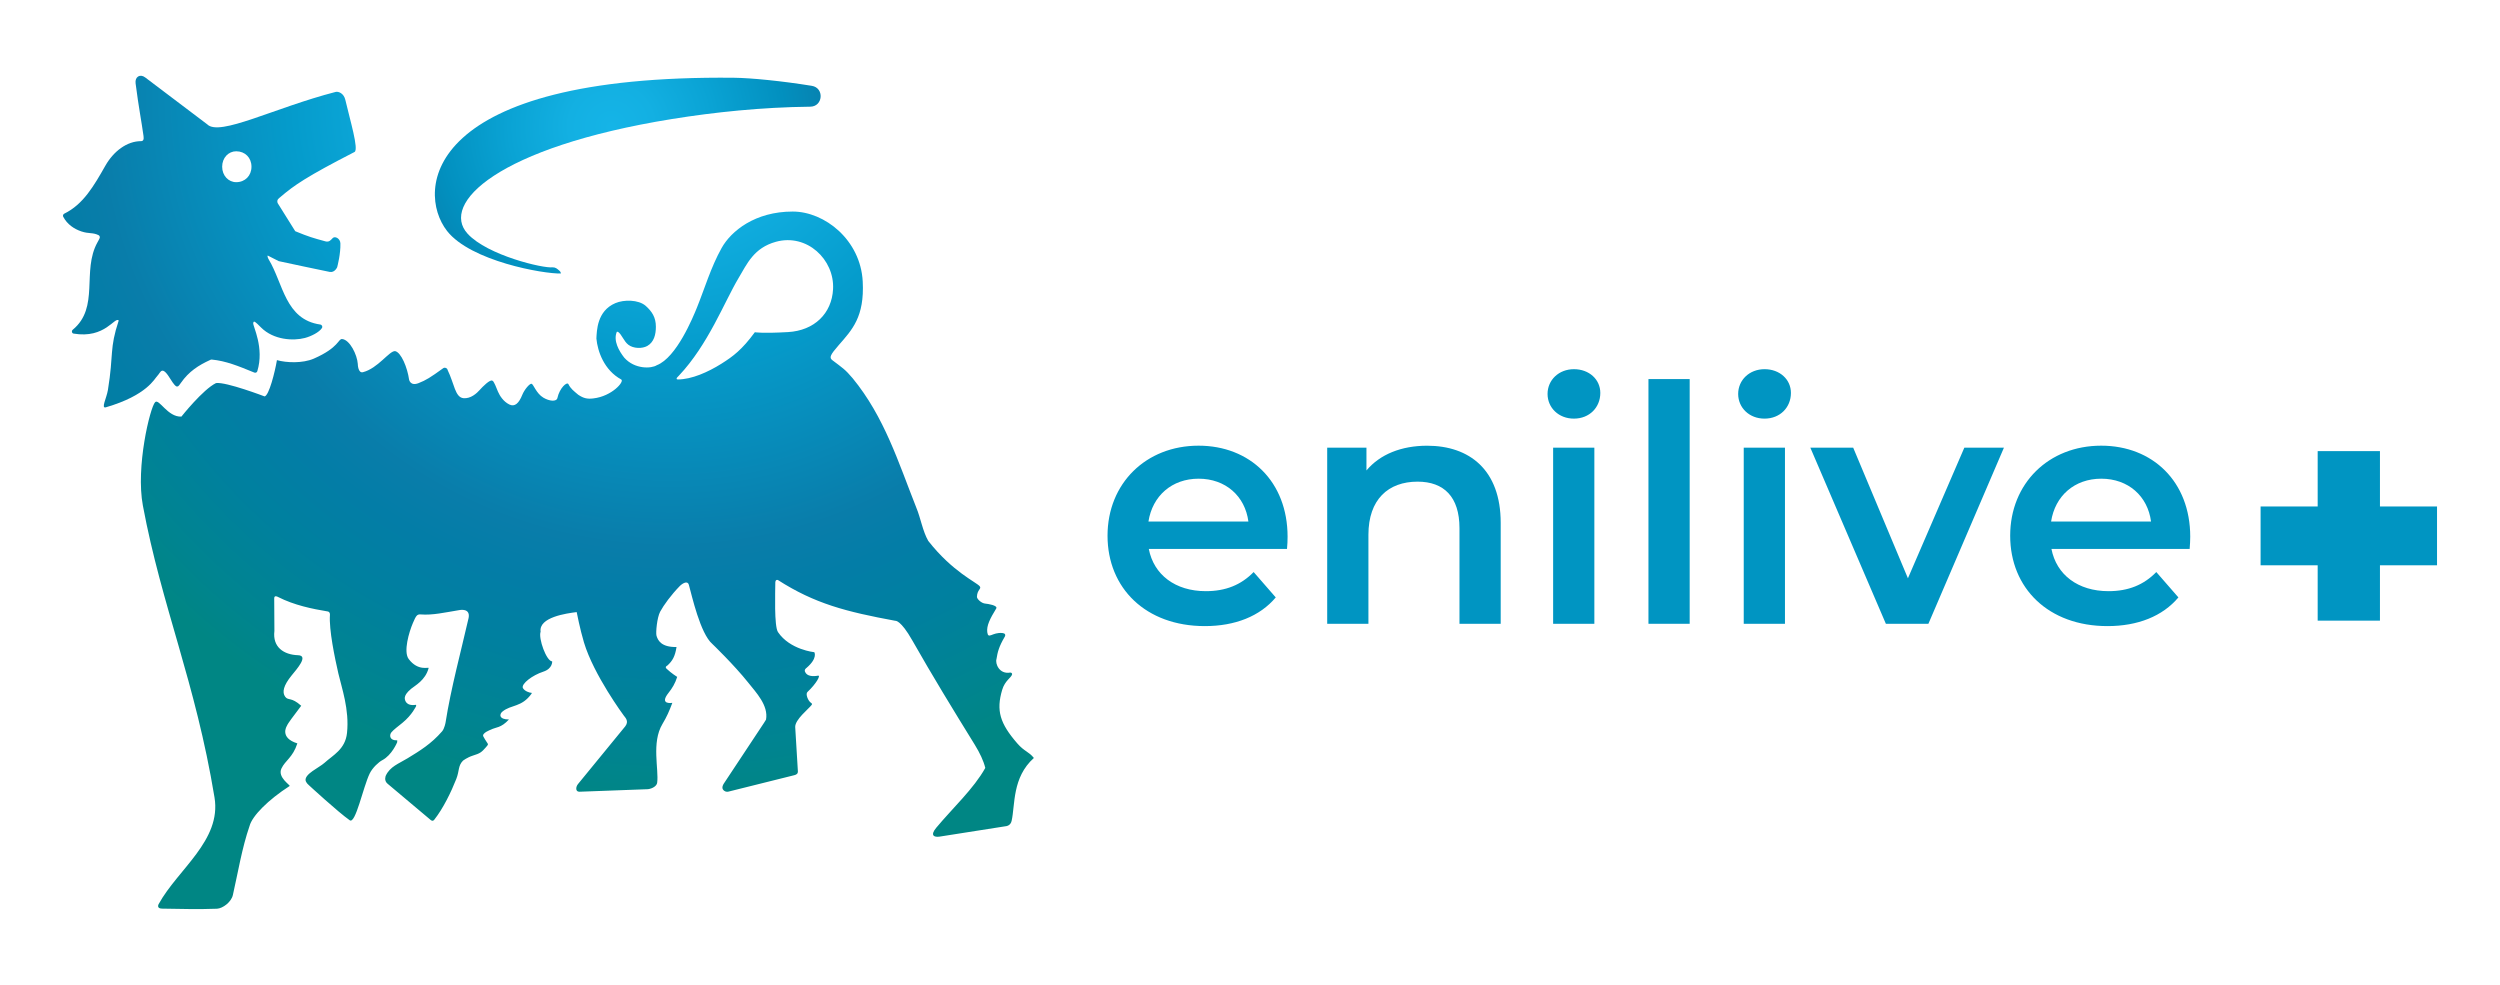 <?xml version="1.0" encoding="UTF-8"?>
<svg id="Calque_1" data-name="Calque 1" xmlns="http://www.w3.org/2000/svg" xmlns:xlink="http://www.w3.org/1999/xlink" viewBox="0 0 330 130">
  <defs>
    <style>
      .cls-1 {
        fill: #0095c2;
      }

      .cls-1, .cls-2, .cls-3, .cls-4 {
        stroke-width: 0px;
      }

      .cls-2 {
        fill: url(#Sfumatura_senza_nome_2);
      }

      .cls-3 {
        fill: url(#Sfumatura_senza_nome_3);
      }

      .cls-4 {
        fill: url(#Sfumatura_senza_nome_2-2);
      }
    </style>
    <radialGradient id="Sfumatura_senza_nome_2" data-name="Sfumatura senza nome 2" cx="88.157" cy="458.866" fx="88.157" fy="458.866" r="99.497" gradientTransform="translate(3.3 453.028) scale(.965 -.965)" gradientUnits="userSpaceOnUse">
      <stop offset=".151" stop-color="#15b4e7"/>
      <stop offset=".376" stop-color="#059ccc"/>
      <stop offset=".646" stop-color="#097daa"/>
      <stop offset=".715" stop-color="#037da7"/>
      <stop offset=".813" stop-color="#00809f"/>
      <stop offset=".929" stop-color="#008490"/>
      <stop offset="1" stop-color="#008684"/>
    </radialGradient>
    <radialGradient id="Sfumatura_senza_nome_2-2" data-name="Sfumatura senza nome 2" cx="74.265" cy="455.691" fx="74.265" fy="455.691" r="99.497" xlink:href="#Sfumatura_senza_nome_2"/>
    <radialGradient id="Sfumatura_senza_nome_3" data-name="Sfumatura senza nome 3" cx="80.205" cy="452.122" fx="80.205" fy="452.122" r="75.206" gradientTransform="translate(3.3 453.028) scale(.965 -.965)" gradientUnits="userSpaceOnUse">
      <stop offset="0" stop-color="#15b4e7"/>
      <stop offset=".077" stop-color="#13b0e2"/>
      <stop offset=".186" stop-color="#0aa3d4"/>
      <stop offset=".315" stop-color="#0290bf"/>
      <stop offset=".42" stop-color="#097daa"/>
      <stop offset=".533" stop-color="#037da7"/>
      <stop offset=".694" stop-color="#00809f"/>
      <stop offset=".883" stop-color="#008490"/>
      <stop offset="1" stop-color="#008684"/>
    </radialGradient>
  </defs>
  <g>
    <path class="cls-1" d="M169.882,72.459h-18.241c.653,3.393,3.482,5.575,7.529,5.575,2.613,0,4.655-.825,6.311-2.524l2.918,3.349c-2.087,2.48-5.353,3.786-9.361,3.786-7.795,0-12.844-5.004-12.844-11.93,0-6.92,5.093-11.886,12.013-11.886,6.793,0,11.753,4.744,11.753,12.013.013.444-.032,1.097-.076,1.617ZM151.597,68.844h13.192c-.438-3.355-3.006-5.657-6.571-5.657-3.526,0-6.095,2.264-6.622,5.657Z"/>
    <path class="cls-1" d="M198.093,69.021v13.319h-5.442v-12.622c0-4.135-2.049-6.14-5.531-6.14-3.875,0-6.488,2.353-6.488,7.008v11.753h-5.442v-23.245h5.182v3.006c1.782-2.131,4.617-3.266,8.011-3.266,5.575-0,9.71,3.178,9.71,10.186Z"/>
    <path class="cls-1" d="M204.277,51.998c0-1.827,1.478-3.266,3.482-3.266,2.004,0,3.482,1.351,3.482,3.133,0,1.915-1.433,3.393-3.482,3.393-2.004.006-3.482-1.427-3.482-3.26ZM205.013,59.095h5.442v23.245h-5.442v-23.245Z"/>
    <path class="cls-1" d="M217.596,50.038h5.442v32.302h-5.442v-32.302Z"/>
    <path class="cls-1" d="M229.438,51.998c0-1.827,1.478-3.266,3.482-3.266,2.004,0,3.482,1.351,3.482,3.133,0,1.915-1.433,3.393-3.482,3.393-2.004.006-3.482-1.427-3.482-3.26ZM230.173,59.095h5.442v23.245h-5.442v-23.245Z"/>
    <path class="cls-1" d="M264.518,59.095l-9.97,23.245h-5.613l-9.97-23.245h5.657l7.224,17.239,7.446-17.239h5.226v-0Z"/>
    <path class="cls-1" d="M289.032,72.459h-18.241c.653,3.393,3.482,5.575,7.529,5.575,2.613,0,4.655-.825,6.311-2.524l2.918,3.349c-2.087,2.48-5.353,3.786-9.361,3.786-7.795,0-12.844-5.004-12.844-11.93,0-6.92,5.093-11.886,12.013-11.886,6.793,0,11.753,4.744,11.753,12.013.006.444-.038,1.097-.076,1.617ZM270.746,68.844h13.192c-.438-3.355-3.006-5.657-6.571-5.657-3.533,0-6.101,2.264-6.622,5.657Z"/>
  </g>
  <path class="cls-1" d="M321.688,74.618h-7.535v7.307h-8.22v-7.307h-7.535v-7.763h7.535v-7.307h8.22v7.307h7.535v7.763Z"/>
  <g>
    <g>
      <path class="cls-2" d="M43.286,80.717c-2.099-.349-4.433-.825-6.583-1.915,0,0-.507-.304-.507.171l.025,4.313c-.266,2.144,1.243,3.14,3.127,3.203,1.427.051-.165,1.82-.869,2.689-1.047,1.294-1.281,2.201-.825,2.803.412.539.761-.019,2.106,1.18-1.116,1.497-1.731,2.258-1.903,2.677,0,0-.996,1.548,1.395,2.29h0c-.615,1.89-1.598,2.233-2.106,3.323-.545,1.167,1.23,2.207,1.085,2.302-2.835,1.827-4.934,3.939-5.29,5.277-1.002,2.892-1.554,6.279-2.201,9.114-.216.945-1.345,1.77-2.099,1.808-2.759.108-4.846.006-7.243-.013-.793-.006-.457-.596-.457-.596,2.531-4.605,8.309-8.391,7.376-14.074-2.518-15.285-6.958-25.161-9.457-38.531-.958-5.112.951-12.939,1.611-13.643.514-.552,1.655,1.992,3.476,1.896,0,0,2.841-3.59,4.573-4.427,1.345-.171,6.406,1.763,6.406,1.763.584-.108,1.364-3.209,1.63-4.789,1.249.355,3.387.444,4.865-.197,3.355-1.465,3.209-2.645,3.748-2.588,1.008.108,1.973,2.055,2.061,3.285,0,.013.013,1.268.685,1.091,1.979-.514,3.457-2.81,4.23-2.784.812.152,1.636,2.201,1.852,3.748,0,0,.14.913,1.249.482.989-.387,1.548-.736,3.26-1.973.197-.146.539-.013.577.228.901,1.852.983,3.615,2.093,3.729.951.095,1.757-.641,2.169-1.104.33-.368,1.3-1.307,1.668-1.192s.615,2.328,2.214,3.127c.729.368,1.275-.178,1.712-1.262.279-.698.97-1.516,1.224-1.471s.615,1.275,1.56,1.833c.793.476,1.744.571,1.858.038.279-1.288,1.262-2.207,1.459-1.808.292.596.685.875,1.281,1.383.723.488,1.23.584,1.998.488,2.467-.279,4.148-2.245,3.685-2.499-2.258-1.23-3.12-3.704-3.279-5.41.057-1.015.07-3.634,2.505-4.668,1.148-.488,3.038-.463,3.983.342.844.748,1.364,1.529,1.364,2.772,0,1.021-.241,2.036-1.142,2.543-.66.368-1.814.355-2.486-.159-.615-.463-.863-1.37-1.376-1.712h-.152c-.501,1.186.311,2.556.977,3.406,1.383,1.567,3.596,1.459,4.3,1.002h0c2.607-1.002,4.789-6.355,5.296-7.598,1.021-2.518,1.827-5.302,3.26-7.871,1.256-2.252,4.414-4.814,9.387-4.814,4.224,0,8.962,3.755,9.241,9.247.241,4.662-1.395,6.355-3.178,8.397-1.116,1.281-1.275,1.636-.837,1.973,1.345,1.021,1.681,1.199,2.683,2.385,4.192,5.106,6.032,11.087,8.391,17.049.603,1.44.844,3.121,1.592,4.427,3.235,4.116,6.349,5.436,6.793,5.987.279.342-.355.444-.368,1.402,0,.266.584.856,1.129.888.26.019,1.674.228,1.414.647-.825,1.345-1.288,2.271-1.18,3.127.133.996.647-.032,2.011.108.323.032.457.222.285.507-.761,1.288-.939,2.03-1.078,2.918-.197.603.362,2.042,1.801,1.795.146-.025.292.101.254.247-.108.438-.939.799-1.307,2.036-.805,2.727-.304,4.414,1.998,7.066.951,1.091,1.51,1.066,2.188,1.922h0c-2.879,2.575-2.461,6.184-2.937,8.302-.14.628-.679.691-.679.691l-8.835,1.389c-.723.108-1.275-.159-.444-1.161,2.156-2.588,4.972-5.182,6.482-7.909h0c-.235-.951-.71-1.953-1.383-3.051-2.892-4.681-5.55-9.025-8.252-13.782-1.535-2.708-2.22-2.581-2.22-2.581-6.539-1.205-10.662-2.271-15.526-5.391-.349-.101-.336.342-.336.342-.006,1.249-.171,5.765.355,6.539,1.579,2.334,4.795,2.651,4.795,2.651h0s.488.78-1.04,2.08c0,0-.317.197-.19.495.247.622,1.059.647,1.731.52.374-.07-.228,1.047-1.414,2.163-.279.26.089,1.192.495,1.44.114.07.146.165.063.266-.406.533-2.188,1.915-2.169,2.905l.355,5.873s0,.184-.089.292c-.14.159-.419.209-.419.209l-8.67,2.163c-.203.051-.495.013-.704-.273-.222-.304.089-.767.089-.767l5.315-8.03.273-.438c.336-1.871-1.307-3.571-2.366-4.903-1.884-2.359-4.725-5.087-4.725-5.087-1.592-1.37-2.702-6.393-3.095-7.801-.146-.533-.704-.304-1.18.14-1.167,1.192-2.15,2.55-2.607,3.4-.419.774-.596,2.797-.488,3.165.171.596.603,1.541,2.645,1.503h0c-.19,1.243-.539,1.839-1.211,2.448,0,0-.374.159-.114.406.653.622,1.414,1.091,1.414,1.091-.266.856-.666,1.51-1.135,2.093-1.313,1.649.495,1.332.495,1.332-.419,1.116-.729,1.827-1.313,2.803-1.465,2.448-.45,5.975-.691,7.75-.057.4-.577.761-1.211.844l-9.063.336c-.539,0-.482-.653-.165-1.027l6.235-7.617c.495-.666.025-1.11-.19-1.395,0,0-3.977-5.359-5.271-9.679-.514-1.712-.958-3.996-.958-3.996-1.345.171-5.023.672-4.763,2.588-.317.875.767,3.901,1.529,3.92,0,0-.07.14,0,0,0,0,.076.951-1.173,1.357-1.459.476-2.905,1.598-2.702,2.144.203.419.888.653,1.167.653v.089c-1.338,1.865-2.689,1.421-3.869,2.391-.412.336-.469,1.034.869,1.034h0c-1.072,1.161-1.693.983-2.404,1.351,0,0-1.218.444-.977.888.622,1.167.812.894.362,1.408-.609.698-.793.825-1.725,1.116-.78.247-1.326.679-1.326.679-.666.685-.45,1.313-.882,2.416-.672,1.712-1.738,3.901-2.899,5.366,0,0-.178.292-.476.044l-5.702-4.795c-.507-.419-.228-1.053-.228-1.053.564-1.211,1.687-1.573,2.873-2.296,1.611-.983,3.12-1.896,4.56-3.558.317-.362.457-1.161.457-1.161.691-4.446,2.061-9.501,3.044-13.814.26-1.338-1.199-1.034-1.199-1.034-2.004.33-3.545.698-5.125.577-.495-.038-.615.171-1.027,1.123-.52,1.205-1.281,3.805-.558,4.763,1.237,1.649,2.67,1.027,2.632,1.186-.425,1.636-1.814,2.321-2.315,2.746-.628.526-.799.888-.831,1.142s.07,1.192,1.484.97l.019.152s-.526,1.173-1.808,2.22c-.539.438-1.218.945-1.471,1.268-.26.323-.304,1.078.78,1.053l-.013.254s-.691,1.7-1.973,2.366c-.431.222-1.275.97-1.655,1.757-.875,1.814-1.865,6.71-2.632,6.171-1.56-1.097-5.334-4.579-5.334-4.579-.425-.342-.488-.647-.488-.647-.184-.882,1.789-1.719,2.486-2.353,1.11-1.015,2.746-1.776,2.975-3.945.33-3.108-.717-6-1.142-7.858-.463-2.03-1.256-5.772-1.11-7.757.013-.374-.273-.425-.273-.425ZM89.409,49.797c-.114.114-.159.285.051.292,1.833,0,4.015-.977,5.759-2.074,1.554-.977,2.721-1.846,4.421-4.161,0,0,.939.178,4.376-.019,3.469-.197,5.784-2.448,5.949-5.67.203-3.907-3.457-7.383-7.554-6.247-2.911.812-3.793,2.892-4.934,4.808-1.865,3.133-4.002,8.772-7.858,12.856.006.006-.082.082-.209.216M63.341,51.453c.33-.368,1.37-1.44,1.668-1.192.584.476.615,2.328,2.214,3.127"/>
      <path class="cls-4" d="M37.013,26.007c1.827-1.56,3.438-2.683,9.78-5.943.603-.311-.603-4.256-1.205-6.869-.203-.907-.945-1.154-1.288-1.059-8.118,2.099-15.33,5.918-16.947,4.275-.025-.025,0,0-.025-.019l-8.163-6.171c-.679-.514-1.376-.076-1.268.774.406,3.178.78,5.023,1.047,6.958.063.444-.019.679-.336.679-1.846,0-3.609,1.326-4.693,3.228-1.522,2.677-2.918,5.112-5.429,6.342-.146.07-.216.254-.146.4.533,1.027,1.459,1.624,2.385,1.941,1.034.349,1.51.114,2.29.501.121.063.184.209.152.342-.057.203-.184.362-.304.609-2.099,3.78.323,8.588-3.266,11.537-.178.146-.114.463.108.501,4.173.717,5.461-2.296,5.968-1.731-1.256,3.805-.641,4.332-1.427,9.178-.178,1.078-.951,2.486-.266,2.283,5.429-1.586,6.412-3.774,6.805-4.167.45-.45.558-1.484,1.776.533.266.438.66.983.856.882.146.025.368-.342.457-.463,1.053-1.522,2.366-2.347,3.85-3.025.07-.032.14-.076.222-.063,1.871.184,3.463.831,5.626,1.719.159.063.342-.013.393-.178.951-3.114-.59-5.93-.539-6.342.057-.406.26-.203,1.027.564,1.668,1.668,4.262,1.789,5.791,1.389.818-.216,1.903-.755,2.252-1.313.121-.197,0-.431-.228-.463-4.63-.666-4.871-5.404-6.799-8.594-.108-.178-.203-.463-.133-.514l1.459.742c.025.013,6.469,1.383,6.755,1.427.647.101.958-.628.958-.628.051-.197.463-1.763.425-3.146-.019-.628-.704-1.008-1.015-.698-.121.127-.241.26-.368.349-.159.121-.374.14-.571.089-1.662-.45-2.22-.609-4.008-1.345l-2.328-3.723c-.159-.469.222-.66.374-.786ZM31.178,24.047c-1.015,0-1.852-.856-1.852-2.042s.837-2.036,1.852-2.036c1.173,0,2.017.85,2.017,2.036,0,1.186-.844,2.042-2.017,2.042Z"/>
    </g>
    <path class="cls-3" d="M88.724,15.706c-23.15,3.742-30.628,11.207-26.994,15.152,2.638,2.867,10.027,4.592,11.207,4.427.393-.006.596.178.92.463.203.178.171.355.171.355-2.277.063-11.905-1.63-15.019-5.619-4.161-5.328-2.994-20.651,37.903-20.22,2.226.025,6.292.425,10.249,1.066,1.674.273,1.49,2.734-.203,2.753-6.431.07-12.679.729-18.235,1.624Z"/>
  </g>
</svg>